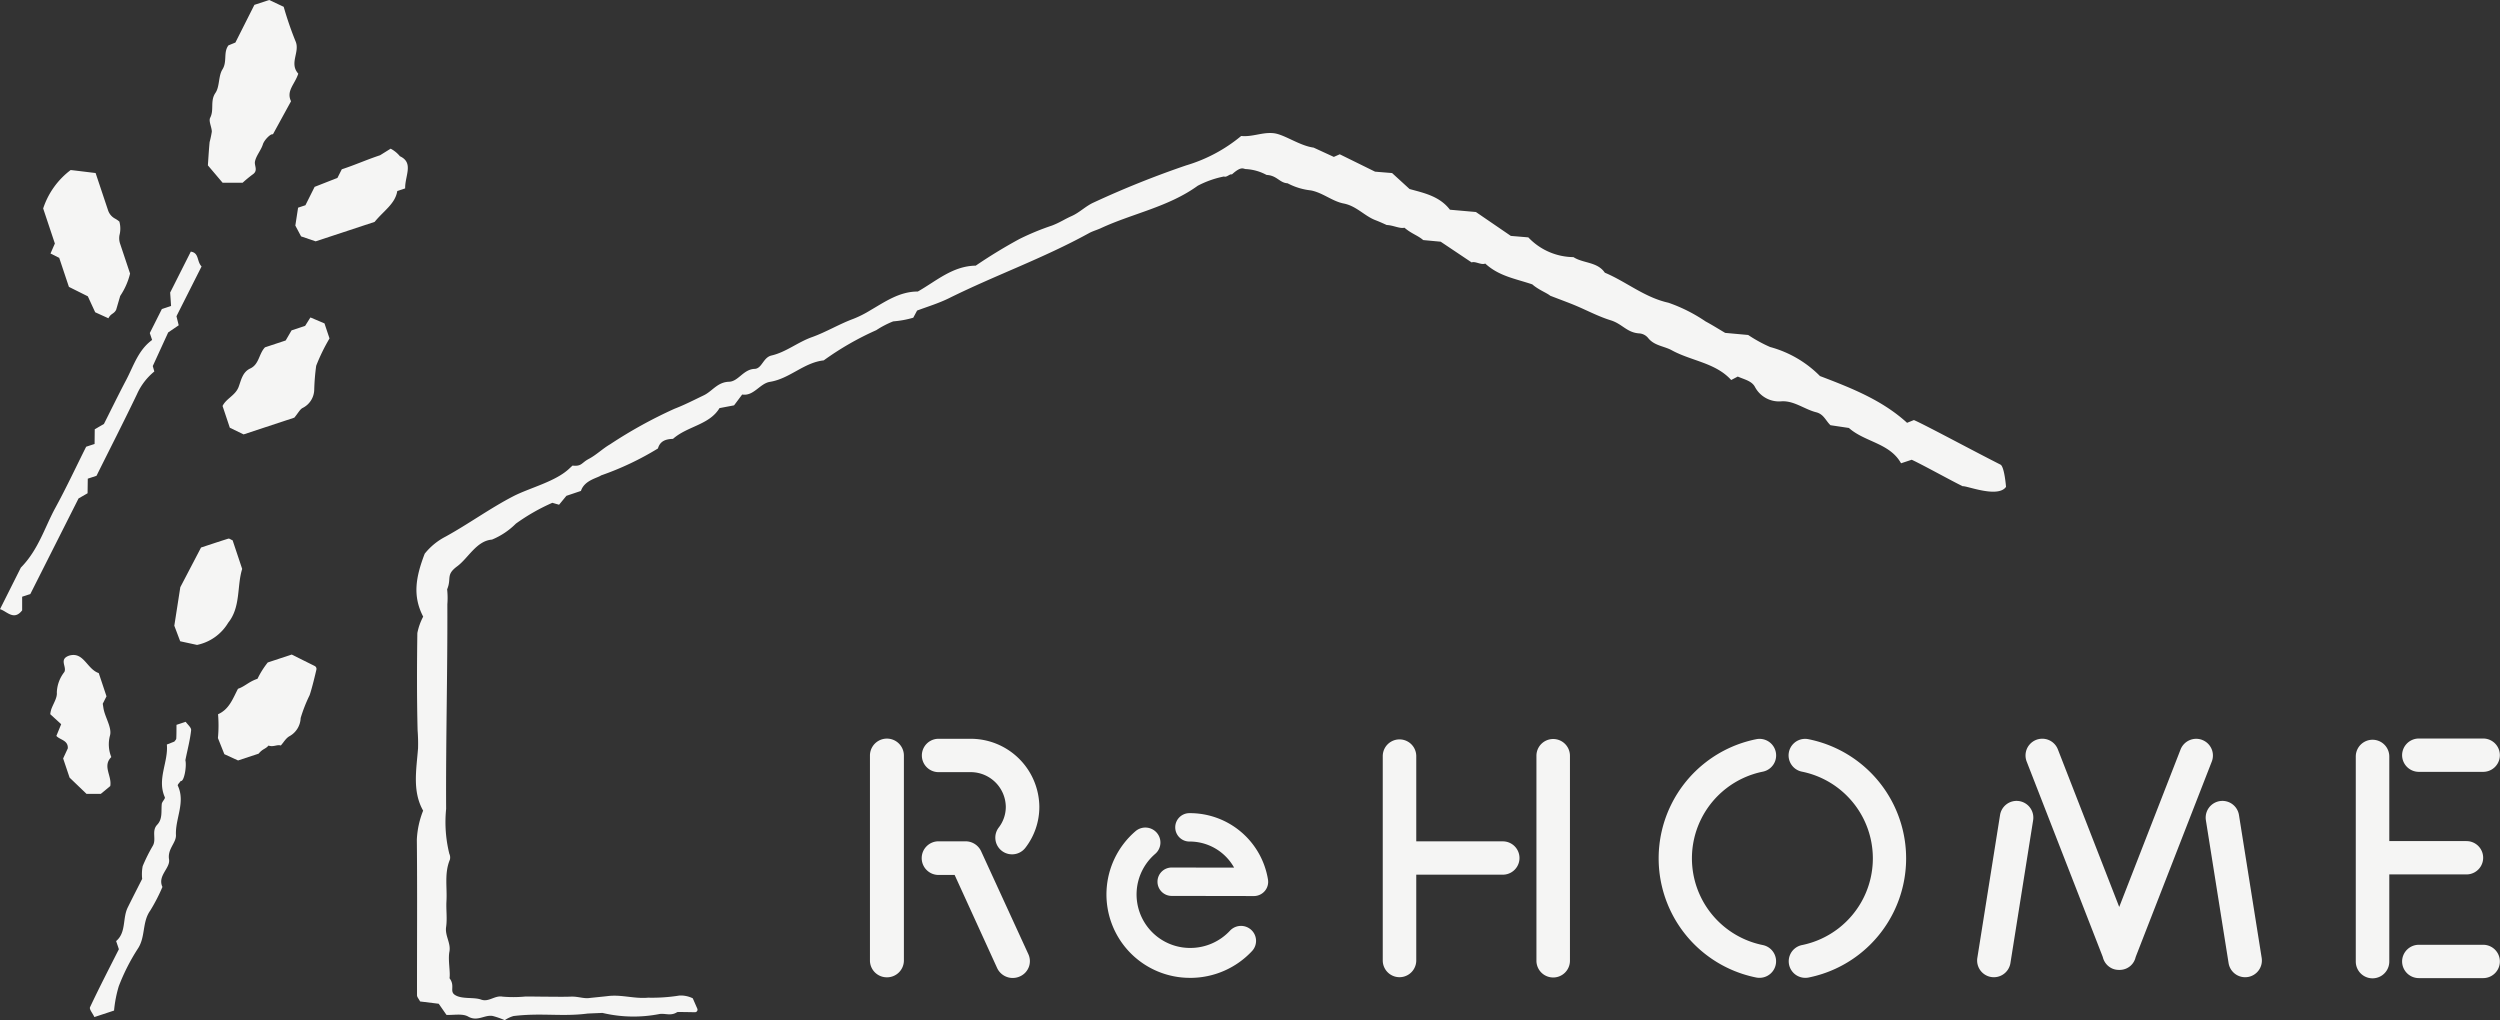 <svg xmlns="http://www.w3.org/2000/svg" xmlns:xlink="http://www.w3.org/1999/xlink" width="272" height="111" viewBox="0 0 272 111"><rect x="0" y="0" width="272" height="111" fill="#333333" stroke="none"/><defs><clipPath id="a"><rect width="272" height="111" fill="#f5f5f4"/></clipPath></defs><g clip-path="url(#a)"><path d="M88.5,112.922a2.95,2.95,0,0,0-1.46-.3,18.691,18.691,0,0,1-3.4.231c-1.5.138-2.853-.351-4.35-.178-.7.082-1.454.15-2.1.222-.581.066-1.216-.188-1.94-.158-.827.032-1.656.01-2.484.008s-1.657-.022-2.486-.018a13.573,13.573,0,0,1-2.477.011c-.852-.158-1.491.625-2.327.323-.81-.294-2.063-.019-2.83-.493-.663-.411.037-.979-.612-1.834.11-.689-.184-1.981-.012-2.887.179-.935-.5-1.727-.359-2.687.135-.922-.015-1.881.038-2.819.087-1.506-.245-3.048.377-4.517a.984.984,0,0,0-.065-.632,14.306,14.306,0,0,1-.348-4.877c-.04-7.409.16-14.866.134-22.274a8.658,8.658,0,0,0-.025-1.619c.512-1.214-.181-1.562,1.1-2.507,1.181-.87,2.1-2.773,3.774-2.9a7.962,7.962,0,0,0,2.607-1.74,21.743,21.743,0,0,1,3.966-2.266l.731.21c.251-.3.524-.637.8-.97.543-.183,1.088-.365,1.582-.533.372-1.163,1.793-1.4,2.191-1.689A31.877,31.877,0,0,0,84.709,53.1c.236-.829.881-1.024,1.637-1.044,1.564-1.39,3.952-1.508,5.062-3.348l1.584-.3c.254-.338.527-.7.882-1.179,1.257.208,1.914-1.2,3.022-1.378,2.155-.346,3.689-2.1,5.852-2.335a31.777,31.777,0,0,1,5.717-3.287,10.055,10.055,0,0,1,1.841-.957,10.639,10.639,0,0,0,2.184-.4c.12-.222.229-.426.415-.775,1.084-.413,2.325-.779,3.465-1.344,5.136-2.543,10.208-4.316,15.245-7.083.4-.222.863-.342,1.284-.538,3.478-1.612,7.351-2.308,10.541-4.616a10.512,10.512,0,0,1,2.859-1.009c.281.137.646-.322.857-.22,1-.912,1.223-.621,1.48-.588a5.334,5.334,0,0,1,2.291.64c1.139.053,1.415.866,2.287.907a6.99,6.99,0,0,0,2.538.776c1.308.257,2.325,1.185,3.571,1.426,1.385.269,2.264,1.36,3.456,1.814.524.2,1.215.524,1.215.524.718.025,1.436.425,1.936.294.767.66,1.444.831,2.042,1.346l1.9.177,3.369,2.256c.374-.167,1.049.314,1.48.123,1.5,1.374,3.221,1.626,5.118,2.264.684.6,1.613.941,1.948,1.234,1.2.465,1.968.741,2.717,1.054,1.29.537,2.507,1.2,3.872,1.622,1.284.4,1.764,1.363,3.149,1.428a1.369,1.369,0,0,1,.906.482c.673.863,1.75.891,2.572,1.343,2.14,1.178,4.768,1.356,6.476,3.242l.718-.376c.687.317,1.53.46,1.879,1.151a2.962,2.962,0,0,0,2.88,1.543c1.367-.081,2.491.87,3.771,1.192.82.206,1.025.9,1.551,1.407l2.008.3c1.741,1.545,4.443,1.636,5.674,3.843l1.159-.384c1.105.5,4.713,2.5,5.562,2.885.354-.095,3.824,1.328,4.7.064,0,0-.169-2.2-.605-2.421-3.052-1.542-8.13-4.287-9.417-4.848l-.745.3c-2.652-2.416-5.9-3.731-9.474-5.086a12.045,12.045,0,0,0-5.427-3.161,15.236,15.236,0,0,1-2.384-1.308l-2.505-.228c-.71-.419-1.4-.856-2.125-1.243a17.193,17.193,0,0,0-4.048-2.038c-2.6-.577-4.571-2.28-6.92-3.269-.818-1.2-2.343-1-3.415-1.693a6.847,6.847,0,0,1-4.91-2.149l-1.9-.159-3.8-2.6-2.828-.25c-1.14-1.5-2.911-1.836-4.392-2.252l-1.9-1.736-1.854-.152c-1.312-.647-2.575-1.267-3.841-1.891l-.644.286-2.2-1.012c-1.522-.2-3.168-1.427-4.328-1.565-1.226-.143-2.326.427-3.552.3a16.882,16.882,0,0,1-5.99,3.2,102.582,102.582,0,0,0-10.064,4.039c-.843.378-1.534,1.091-2.378,1.467s-1.247.689-2.156,1.041a27.53,27.53,0,0,0-3.547,1.466,55.521,55.521,0,0,0-4.745,2.894c-2.51.035-4.293,1.676-6.3,2.816-2-.005-3.57,1.116-5.183,2.05a11.583,11.583,0,0,1-1.85.929c-1.536.569-2.959,1.44-4.5,1.989s-2.811,1.628-4.389,1.993c-.925.215-1.027,1.429-1.84,1.456-1.225.042-1.764,1.37-2.78,1.4-1.263.035-1.815,1.028-2.743,1.473-1.054.506-2.1,1.046-3.188,1.464a50.1,50.1,0,0,0-7.022,3.877c-.8.465-1.484,1.147-2.305,1.58s-.753.835-1.772.727l-.3.278c-1.5,1.462-4.333,2.122-6.159,3.067-2.5,1.293-4.923,3.054-7.383,4.4a7,7,0,0,0-2.241,1.845c-.973,2.548-1.335,4.594-.163,6.843a6.5,6.5,0,0,0-.636,1.792c-.047,3.527-.059,7.055.028,10.579a18.68,18.68,0,0,1,.049,1.943c-.173,2.308-.643,4.682.553,6.795a9.7,9.7,0,0,0-.685,3.161c.056,5.642.011,11.286.019,16.928,0,.2.2.4.333.671l2.028.25c.268.384.529.76.844,1.212.76.04,1.729-.177,2.36.184,1.017.583,1.806-.232,2.681-.064a8.952,8.952,0,0,1,1.3.455,3.364,3.364,0,0,1,.947-.449c3.021-.37,5.279.089,8.037-.267.085-.011,1.648-.073,1.648-.073a14.644,14.644,0,0,0,6.2.12c.632-.1,1.236.249,1.929-.208.039-.025,1.265,0,1.932.012a.276.276,0,0,0,.257-.385Z" transform="translate(-13.126 -4.306)" fill="#f5f5f4"/><path d="M39.014,8.015c-.384,1.179-1.332,1.864-.788,3-.64,1.168-1.3,2.373-1.97,3.6-.238-.106-.946.62-1.091,1.084-.2.649-.723,1.212-.86,1.864-.1.451.374.99-.242,1.41a13.555,13.555,0,0,0-1.1.907H30.78l-1.6-1.888c.04-.555.094-1.546.188-2.533a11.056,11.056,0,0,0,.24-1.13c-.008-.517-.371-1.149-.175-1.525.447-.859-.033-1.815.566-2.69.481-.7.307-1.837.767-2.565.539-.855.073-1.849.652-2.613l.755-.308c.684-1.353,1.367-2.708,2.067-4.1L35.852,0c.417.195.91.428,1.577.741a36.849,36.849,0,0,0,1.28,3.731c.533,1.17-.722,2.392.305,3.542" transform="translate(-6.562)" fill="#f5f5f4"/><path d="M18.613,41.437c-.046-.689-.071-1.075-.1-1.461q1.122-2.227,2.247-4.456c.922.136.632,1.055,1.171,1.613-.925,1.832-1.845,3.659-2.731,5.414.089.361.153.62.243.987-.288.2-.607.413-1.144.778-.464,1.014-1.039,2.267-1.677,3.659.019.062.092.324.169.59A6.734,6.734,0,0,0,14.9,51.036c-1.434,2.994-2.946,5.949-4.4,8.873l-.95.313c-.006.5-.014,1.007-.022,1.588l-.982.563L3.3,72.773l-.89.293c0,.477,0,.98,0,1.482-.9,1.174-1.669.09-2.409-.128L2.268,69.9c1.916-1.949,2.592-4.373,3.752-6.5,1.194-2.186,2.248-4.446,3.353-6.652.3-.1.563-.186.918-.3.005-.485.011-1,.017-1.6.294-.171.631-.365,1-.578.791-1.568,1.579-3.187,2.418-4.779.806-1.529,1.313-3.259,2.824-4.358-.084-.252-.17-.511-.252-.754.446-.886.88-1.752,1.315-2.616l1-.331" transform="translate(0 -8.143)" fill="#f5f5f4"/><path d="M31.243,54.436c.409-.825,1.394-1.134,1.749-2.077.267-.713.415-1.606,1.267-2,.966-.449.923-1.594,1.6-2.3l2.249-.744.641-1.1,1.472-.486c.239-.378.431-.685.581-.92l1.529.649c.2.609.377,1.128.546,1.636a20.4,20.4,0,0,0-1.449,2.97,23.976,23.976,0,0,0-.215,2.643,2.272,2.272,0,0,1-1.225,1.932c-.322.141-.515.57-.939,1.072l-5.52,1.823-1.5-.727c-.267-.8-.526-1.578-.789-2.363" transform="translate(-7.026 -10.271)" fill="#f5f5f4"/><path d="M41.753,27.408l.8-.265,1-2,2.484-.975c.134-.266.259-.513.471-.935,1.541-.508,2.623-1.017,4.166-1.528l1.149-.716a3.224,3.224,0,0,1,1.009.822c1.539.708.539,2.136.572,3.5l-.858.284c-.22,1.386-1.454,2.126-2.465,3.359-1.814.6-3.9,1.289-6.414,2.117l-1.587-.539-.625-1.175.3-1.951" transform="translate(-9.322 -4.813)" fill="#f5f5f4"/><path d="M14,39.205c-.25.482-.555.365-.843.924-.455-.207-.923-.419-1.438-.654-.263-.57-.539-1.164-.8-1.734L8.86,36.713c-.338-1.01-.719-2.15-1.055-3.157l-.949-.473c.155-.353.309-.707.476-1.086L6.059,28.181A8.6,8.6,0,0,1,9.052,24c.866.1,1.755.212,2.712.327l1.36,4.07a1.587,1.587,0,0,0,.732.876,2.924,2.924,0,0,1,.491.332,2.832,2.832,0,0,1,.017,1.471,1.856,1.856,0,0,0,.059.921c.36,1.078.733,2.194,1.091,3.269A7.568,7.568,0,0,1,14.44,37.7" transform="translate(-1.362 -5.501)" fill="#f5f5f4"/><path d="M22.045,102.219l.994-.328c.2.29.623.626.591.916-.11,1.024-.374,2.031-.626,3.26.165.671-.147,2.385-.5,2.258-.1.154-.373.4-.325.507.859,1.824-.283,3.575-.2,5.379.04.857-.939,1.506-.751,2.647.159.954-1.289,1.777-.719,3a19.164,19.164,0,0,1-1.331,2.579c-.9,1.259-.485,2.871-1.36,4.161a22.037,22.037,0,0,0-2.06,4.066,13.442,13.442,0,0,0-.513,2.644l-2.139.706c-.185-.4-.578-.849-.475-1.072,1-2.126,2.08-4.214,3.139-6.309-.091-.273-.179-.533-.3-.885,1.12-.943.676-2.472,1.267-3.662.552-1.116,1.121-2.224,1.567-3.105a4.824,4.824,0,0,1,.054-1.381,18.412,18.412,0,0,1,1.109-2.227c.41-.718-.171-1.607.47-2.281.612-.642.417-1.485.5-2.262.028-.257.4-.571.333-.731-.88-1.975.4-3.831.219-5.737l.818-.319c.071-.107.2-.216.208-.33.027-.506.019-1.016.024-1.5" transform="translate(-2.836 -23.359)" fill="#f5f5f4"/><path d="M38.623,92.4c.8.4,1.591.794,2.493,1.242a.354.354,0,0,1,.188.392c-.135.585-.467,1.985-.734,2.777a16.184,16.184,0,0,0-.98,2.495,2.355,2.355,0,0,1-1.19,1.962c-.405.207-.666.694-.97,1.027-.384-.141-.808.2-1.339.005-.332.4-.605.317-1.076.884l-2.235.738-1.491-.684-.7-1.752a14.433,14.433,0,0,0,.014-2.594c1.221-.543,1.6-1.688,2.169-2.77.743-.246,1.172-.773,2.124-1.088a9.495,9.495,0,0,1,1.115-1.775c1.029-.338,1.818-.6,2.608-.861" transform="translate(-6.879 -21.183)" fill="#f5f5f4"/><path d="M9.156,105.8l-.7-2.083c.17-.371.342-.739.508-1.1.048-.894-.851-.909-1.246-1.353l.525-1.275L7.054,98.9a3.215,3.215,0,0,1,.1-.5c.212-.625.674-1.266.615-1.857a3.8,3.8,0,0,1,.818-2.232c.3-.578-.637-1.387.536-1.787,1.576-.449,1.914,1.472,3.207,1.905.275.825.568,1.7.843,2.526-.16.316-.284.563-.408.809.046.257.071.522.138.773.24.913.874,1.931.645,2.7a3.69,3.69,0,0,0,.148,2.327c-.992.985.086,2.039-.113,3.155l-1.031.852H11L9.156,105.8" transform="translate(-1.586 -21.196)" fill="#f5f5f4"/><path d="M26.951,87.6l-1.844-.4-.64-1.693c.183-1.174.374-2.4.653-4.19.543-1.035,1.368-2.617,2.255-4.315.875-.288,1.923-.641,2.977-.97.1-.03.246.1.46.187.322.962.664,1.987,1.039,3.111-.582,1.853-.144,4.146-1.521,5.854a5.176,5.176,0,0,1-3.38,2.412" transform="translate(-5.502 -17.43)" fill="#f5f5f4"/><path d="M123.956,130.246h0a1.836,1.836,0,0,1-1.847-1.813V106.121a1.847,1.847,0,0,1,3.694,0v22.312a1.836,1.836,0,0,1-1.847,1.813" transform="translate(-27.459 -23.914)" fill="#f5f5f4"/><path d="M139.283,133.63a1.869,1.869,0,0,1-1.687-1.05l-4.638-10.159h-1.71a1.83,1.83,0,1,1,0-3.659h2.891a1.868,1.868,0,0,1,1.687,1.05l5.143,11.207a1.813,1.813,0,0,1-.891,2.433,1.874,1.874,0,0,1-.794.177" transform="translate(-29.094 -27.227)" fill="#f5f5f4"/><path d="M139.207,116.861a1.815,1.815,0,0,1-1.449-2.916,3.677,3.677,0,0,0,.768-2.256,3.823,3.823,0,0,0-3.866-3.77h-3.452a1.814,1.814,0,1,1,0-3.629h3.452a7.466,7.466,0,0,1,7.515,7.4,7.261,7.261,0,0,1-1.518,4.459,1.824,1.824,0,0,1-1.451.713" transform="translate(-29.095 -23.91)" fill="#f5f5f4"/><path d="M172.959,123.806h0l-8.948-.015a1.544,1.544,0,1,1,0-3.088h0l6.792.011a5.535,5.535,0,0,0-4.861-2.839,1.544,1.544,0,1,1,0-3.088,8.605,8.605,0,0,1,8.547,7.228,1.535,1.535,0,0,1-.352,1.248,1.555,1.555,0,0,1-1.181.543" transform="translate(-36.532 -26.316)" fill="#f5f5f4"/><path d="M164.442,133.172a9.073,9.073,0,0,1-5.975-15.955,1.645,1.645,0,0,1,2.311.166,1.623,1.623,0,0,1-.167,2.3,5.82,5.82,0,0,0,3.831,10.235,5.884,5.884,0,0,0,4.3-1.874,1.645,1.645,0,0,1,2.315-.092,1.624,1.624,0,0,1,.093,2.3,9.184,9.184,0,0,1-6.713,2.922" transform="translate(-34.924 -26.782)" fill="#f5f5f4"/><path d="M279.054,132.222h0a1.819,1.819,0,0,1-1.516-2.073l2.472-15.55a1.822,1.822,0,0,1,3.6.565l-2.472,15.55a1.826,1.826,0,0,1-2.084,1.508" transform="translate(-62.405 -25.922)" fill="#f5f5f4"/><path d="M314.175,132.222h0a1.819,1.819,0,0,0,1.516-2.073l-2.472-15.55a1.822,1.822,0,0,0-3.6.565l2.471,15.55a1.826,1.826,0,0,0,2.084,1.508" transform="translate(-69.619 -25.922)" fill="#f5f5f4"/><path d="M303.537,104.414a1.83,1.83,0,0,0-2.357,1.036l-6.675,17.137-6.673-17.137a1.821,1.821,0,0,0-3.4,1.308l8.285,21.272a1.815,1.815,0,0,0,1.118,1.294,1.8,1.8,0,0,0,.54.109c.043,0,.087.009.13.009s.087-.005.131-.009a1.775,1.775,0,0,0,1.657-1.4l8.285-21.272a1.814,1.814,0,0,0-1.042-2.344" transform="translate(-63.933 -23.91)" fill="#f5f5f4"/><path d="M217.482,130.269h0a1.823,1.823,0,0,1-1.823-1.813V106.146a1.823,1.823,0,0,1,3.646,0v22.311a1.823,1.823,0,0,1-1.823,1.813" transform="translate(-48.495 -23.919)" fill="#f5f5f4"/><path d="M207.152,115.459h-9.419v-9.313a1.823,1.823,0,0,0-3.645,0v22.311a1.823,1.823,0,0,0,3.645,0v-9.373h9.419a1.812,1.812,0,1,0,0-3.625" transform="translate(-43.644 -23.919)" fill="#f5f5f4"/><path d="M337.168,106.064h0a1.823,1.823,0,0,1,1.823-1.813h7a1.813,1.813,0,1,1,0,3.626h-7a1.823,1.823,0,0,1-1.823-1.813" transform="translate(-75.819 -23.9)" fill="#f5f5f4"/><path d="M337.168,135.18h0a1.823,1.823,0,0,1,1.823-1.813h7a1.813,1.813,0,1,1,0,3.626h-7a1.823,1.823,0,0,1-1.823-1.813" transform="translate(-75.819 -30.575)" fill="#f5f5f4"/><path d="M342.713,115.45h-8.4v-9.2a1.823,1.823,0,0,0-3.646,0v22.311a1.823,1.823,0,0,0,3.646,0v-9.482h8.4a1.812,1.812,0,1,0,0-3.625" transform="translate(-74.358 -23.942)" fill="#f5f5f4"/><path d="M243.777,130.3a1.827,1.827,0,0,1-.369-.038,13.224,13.224,0,0,1,.022-25.924,1.8,1.8,0,1,1,.73,3.528,9.625,9.625,0,0,0-.016,18.868,1.8,1.8,0,0,1-.367,3.565" transform="translate(-52.353 -23.912)" fill="#f5f5f4"/><path d="M252.882,130.3a1.8,1.8,0,0,1-.367-3.565,9.626,9.626,0,0,0-.016-18.868,1.8,1.8,0,0,1-1.148-.774,1.8,1.8,0,0,1,1.5-2.793,1.86,1.86,0,0,1,.374.039,13.224,13.224,0,0,1,.022,25.924,1.84,1.84,0,0,1-.371.038" transform="translate(-56.454 -23.912)" fill="#f5f5f4"/></g></svg>